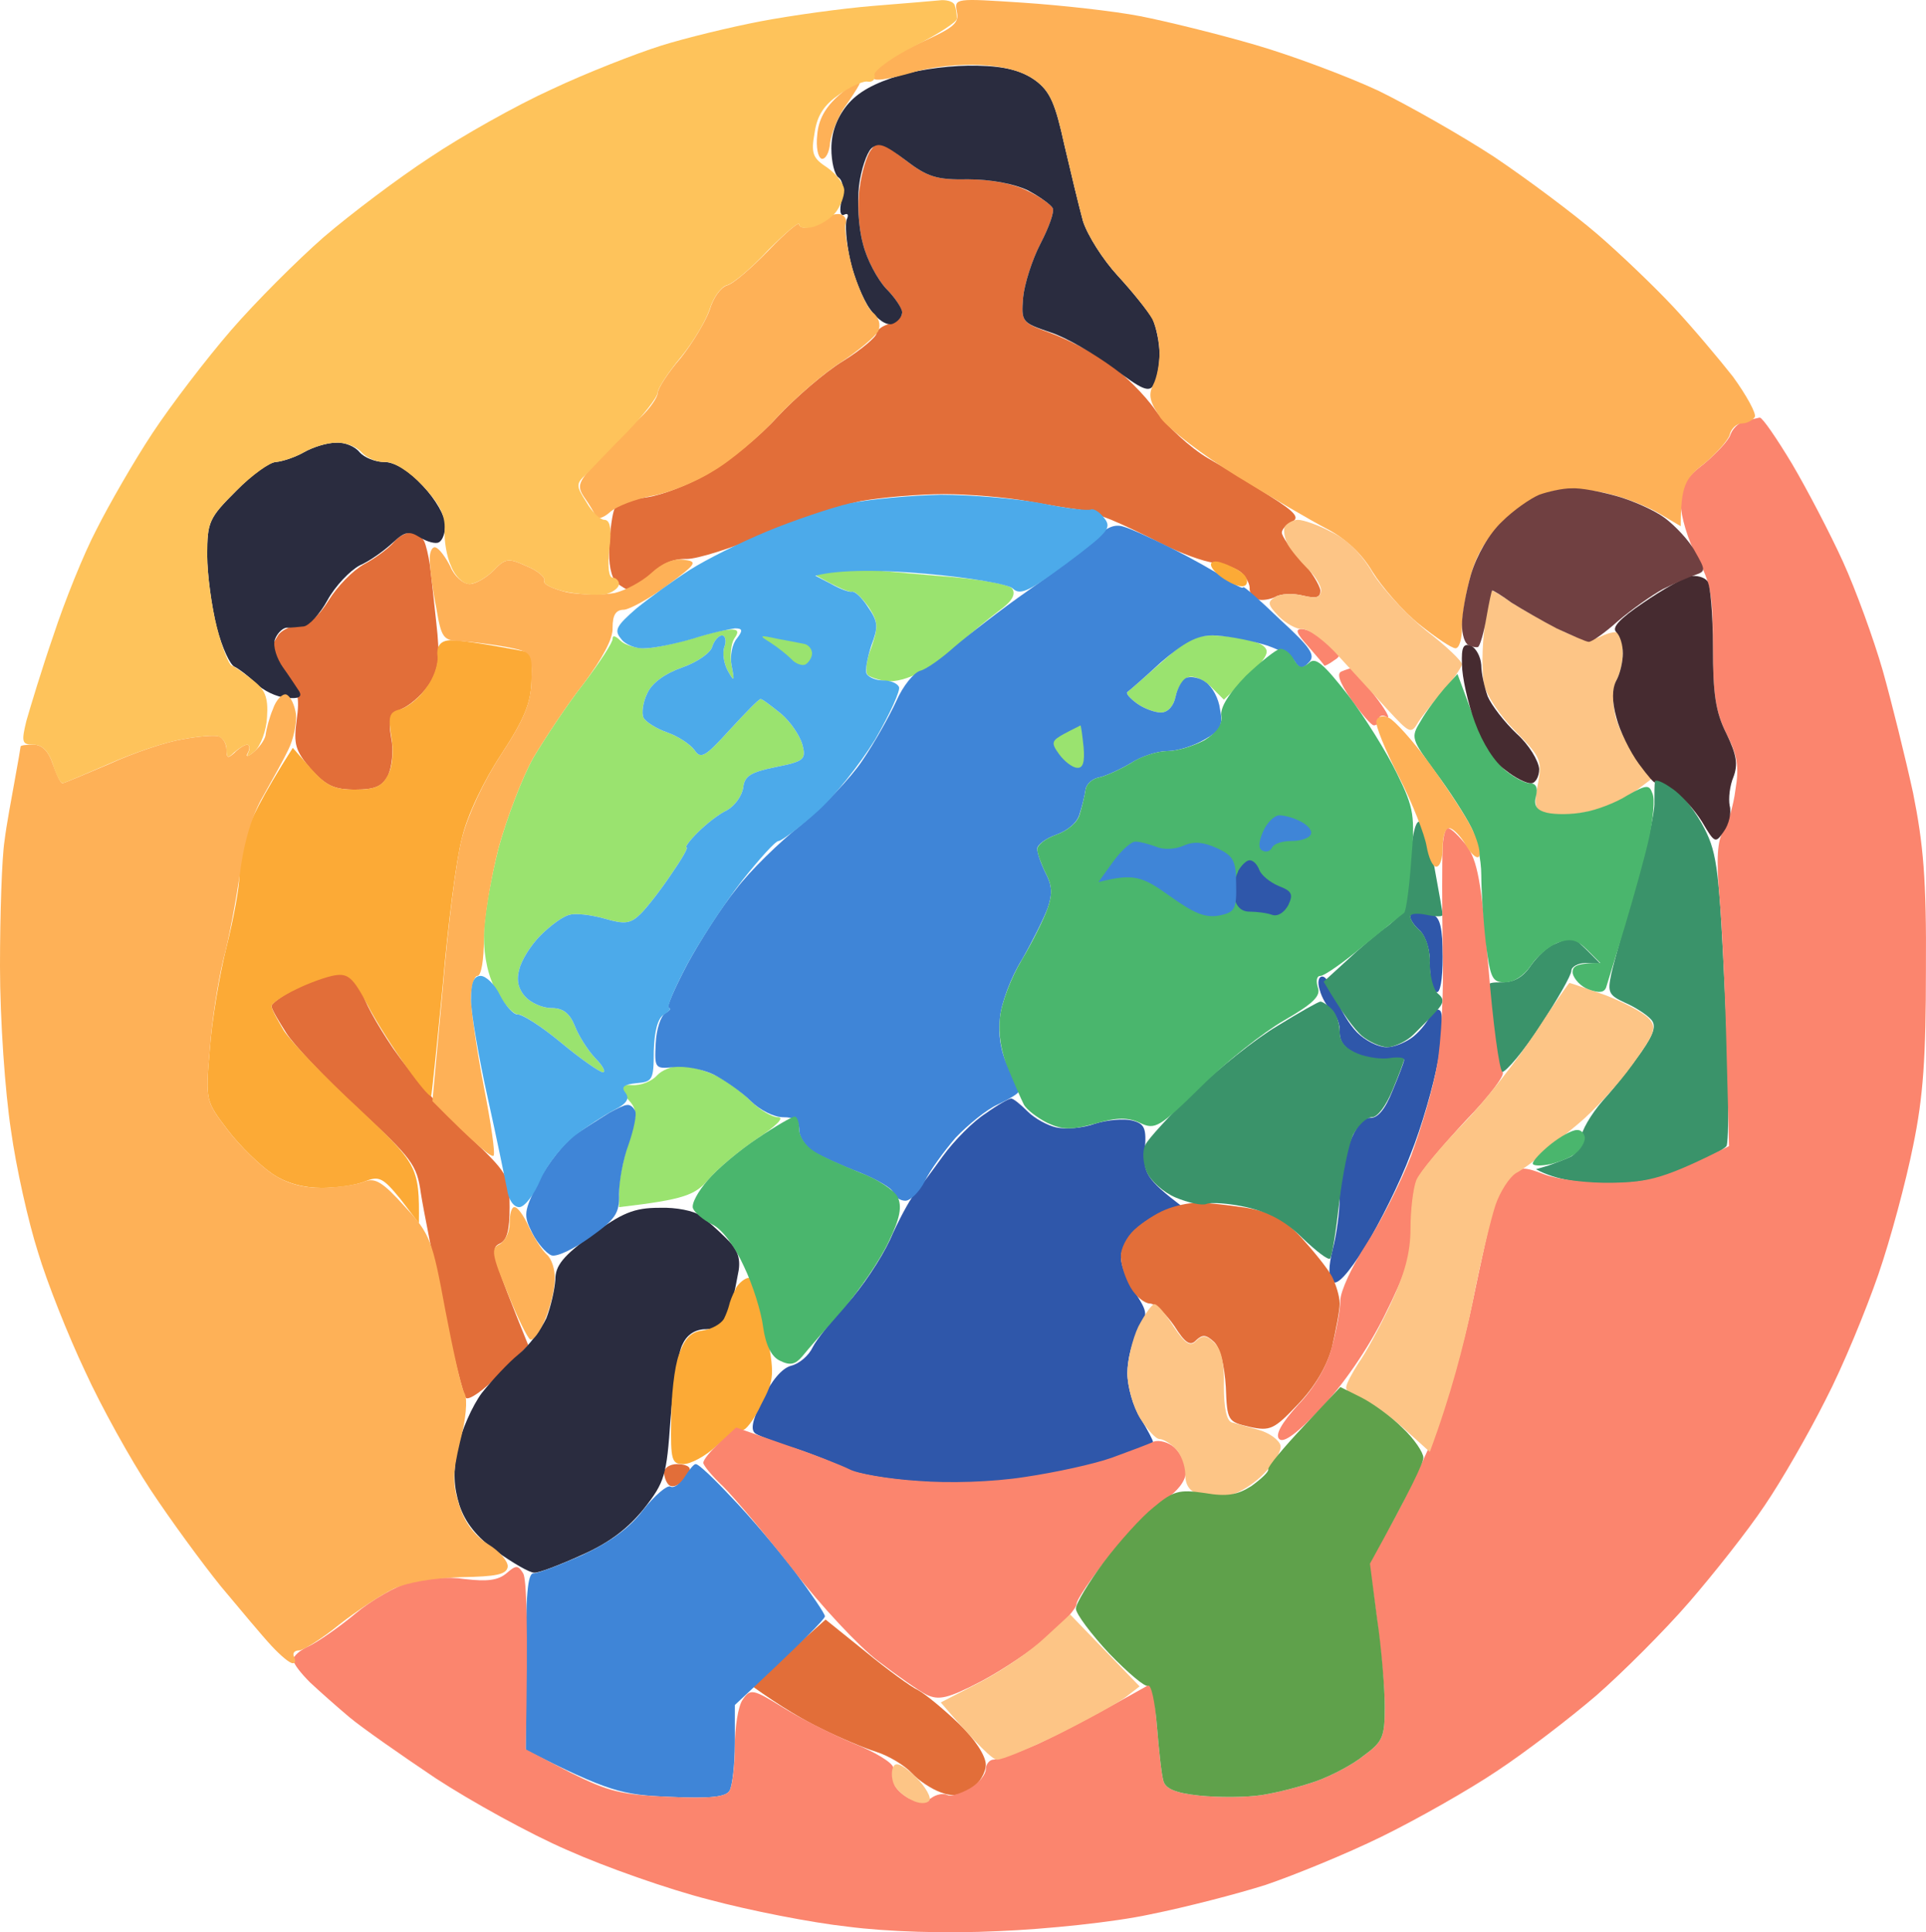 <?xml version="1.0" encoding="UTF-8"?> <svg xmlns="http://www.w3.org/2000/svg" width="300" height="301" viewBox="0 0 300 301" fill="none"><path d="M221.207 145.017C220.305 144.217 219.603 143.216 219.704 142.816V142.716C219.704 142.316 220.105 142.015 220.706 142.015C221.307 142.015 222.41 142.215 223.212 142.516C224.314 142.916 224.715 144.617 224.715 149.02C224.715 152.723 224.314 154.824 223.713 154.524C223.111 154.224 222.711 152.322 222.711 150.221C222.811 148.12 222.109 145.918 221.207 145.017Z" fill="#2F57AA"></path><path d="M207.476 157.526C206.774 156.926 205.872 155.424 205.571 154.224C205.17 153.023 205.371 152.122 205.972 152.122C206.574 152.122 207.476 153.623 208.077 155.324C208.678 157.126 210.182 159.627 211.385 160.828C212.688 162.129 214.692 163.13 215.995 163.13C217.198 163.13 219.102 162.329 220.205 161.429C221.408 160.428 222.51 158.927 222.811 158.126C223.212 157.326 223.813 157.026 224.314 157.426C224.815 157.926 224.715 161.128 224.014 165.131C223.312 169.034 221.408 175.638 219.704 179.841C218.1 184.144 214.893 190.548 212.688 194.151C209.948 198.487 208.244 200.322 207.576 199.655C206.908 198.987 206.908 197.32 207.576 194.651C208.177 192.45 208.678 188.747 208.678 186.346C208.678 184.044 209.38 180.341 210.182 178.14C211.184 175.538 212.287 174.137 213.389 174.137C214.592 174.237 215.795 172.736 216.897 169.934C217.9 167.533 218.701 165.431 218.701 165.131C218.701 164.831 217.699 164.731 216.396 164.931C215.193 165.131 212.988 164.831 211.485 164.23C209.58 163.43 208.678 162.429 208.678 160.828C208.779 159.627 208.177 158.126 207.476 157.526Z" fill="#2F57AA"></path><path d="M146.837 180.141C148.641 177.64 151.648 174.638 153.552 173.437C155.356 172.136 157.16 171.135 157.461 171.135C157.762 171.035 158.964 172.036 160.067 173.137C161.169 174.237 163.174 175.338 164.577 175.638C165.981 175.938 168.687 175.738 170.591 175.038C172.495 174.437 175.101 174.237 176.304 174.537C178.309 175.038 178.609 175.738 178.309 179.241C178.108 182.743 178.509 183.644 184.122 187.947L181.616 188.647C180.213 189.047 178.108 190.348 176.805 191.549C175.603 192.65 174.6 194.651 174.6 195.852C174.6 197.153 175.603 199.655 176.805 201.356C178.81 204.458 178.81 204.758 177.306 207.36C176.304 208.961 175.603 211.863 175.603 213.864C175.603 215.966 176.505 219.168 177.607 220.869C178.71 222.67 179.612 224.371 179.612 224.672C179.612 224.972 176.805 226.073 173.297 227.173C169.889 228.274 163.675 229.675 159.566 230.275C155.256 230.976 148.34 231.176 143.228 230.776C138.417 230.476 133.306 229.575 131.702 228.774C130.198 227.974 126.69 226.573 123.984 225.672C121.178 224.872 118.472 223.771 117.77 223.371C116.868 222.87 117.068 221.469 118.772 217.967C120.175 215.065 121.779 213.164 123.182 212.764C124.485 212.463 125.989 211.162 126.59 209.862C127.192 208.661 129.597 205.659 131.902 203.157C134.208 200.655 137.215 196.152 138.618 193.15C139.921 190.148 141.625 187.046 142.326 186.145C143.028 185.345 145.032 182.643 146.837 180.141Z" fill="#2F57AA"></path><path d="M133.907 29.239C134.208 26.837 135.01 24.235 135.611 23.435C136.212 22.634 136.814 21.934 136.914 21.934C136.914 21.834 138.818 23.235 141.023 24.936C144.431 27.537 145.834 28.038 150.846 27.938C154.354 27.938 157.962 28.638 160.067 29.739C161.971 30.64 163.776 31.94 163.976 32.441C164.277 32.941 163.375 35.443 162.072 37.944C160.769 40.446 159.566 44.249 159.365 46.35C159.065 50.153 159.165 50.253 163.575 51.854C166.081 52.755 170.09 54.856 172.495 56.457C174.901 58.158 178.309 61.461 180.013 63.962C181.817 66.464 185.425 69.766 188.131 71.367C190.938 72.968 195.348 75.67 197.954 77.371C201.763 79.773 202.464 80.674 201.261 81.274C200.359 81.674 199.658 82.475 199.658 82.975C199.658 83.475 200.961 85.477 202.665 87.278C204.268 88.979 205.571 91.181 205.672 91.981C205.672 93.082 205.07 93.282 202.965 92.782C201.362 92.382 199.457 92.482 198.655 92.982C197.854 93.382 196.551 93.582 195.949 93.382C195.248 93.182 194.646 92.382 194.646 91.781C194.747 91.081 194.145 89.98 193.444 89.279C192.742 88.579 190.838 87.879 189.134 87.678C187.43 87.478 183.922 86.177 181.115 84.776C178.409 83.375 174.801 81.674 173.097 80.974C171.393 80.273 169.188 79.573 168.085 79.373C166.983 79.273 163.375 78.672 160.067 78.072C156.759 77.471 150.846 76.971 147.037 76.971C143.228 76.971 137.315 77.471 134.007 78.072C130.7 78.772 123.984 81.074 118.973 83.275C114.062 85.377 108.649 87.078 106.945 87.078C104.941 86.978 103.136 87.778 101.433 89.48C100.029 90.88 98.626 91.981 98.225 91.981C97.724 91.981 96.822 91.381 96.02 90.781C95.218 89.98 94.717 87.778 94.918 84.977C95.018 82.475 95.419 79.873 95.719 79.273C96.12 78.572 98.325 77.772 100.731 77.471C103.036 77.171 107.446 75.47 110.453 73.669C113.56 71.868 118.371 67.965 121.078 64.963C123.884 61.961 128.495 57.958 131.301 56.257C134.208 54.456 136.513 52.454 136.513 51.954C136.513 51.454 137.415 50.753 138.518 50.453C139.62 50.153 140.522 49.352 140.522 48.752C140.522 48.051 139.42 46.35 138.016 44.949C136.713 43.548 135.01 40.446 134.408 37.944C133.707 35.443 133.506 31.54 133.907 29.239Z" fill="#E26E39"></path><path d="M56.73 87.879C58.434 86.978 60.439 85.477 61.24 84.576C61.942 83.676 63.145 82.975 63.947 82.975C64.749 82.975 65.65 83.576 66.052 84.276C66.352 84.876 66.753 86.578 66.954 87.979C67.154 89.379 67.555 93.382 67.956 96.985C68.557 102.288 68.357 103.989 67.054 106.291C66.152 107.792 64.247 109.593 62.844 110.294C60.639 111.294 60.439 111.995 60.94 114.997C61.341 116.898 61.04 119.5 60.439 120.801C59.536 122.502 58.434 123.002 55.327 123.002C52.019 123.002 50.816 122.402 48.411 119.8C46.005 116.898 45.705 115.998 46.206 112.195C46.707 108.693 46.406 107.192 44.502 104.69C43.299 102.889 42.297 101.288 42.297 100.987C42.297 100.687 42.798 99.787 43.299 98.986C43.8 98.186 45.304 97.485 46.507 97.385C48.044 97.385 49.614 96.084 51.217 93.482C52.52 91.381 54.926 88.879 56.73 87.879Z" fill="#E26E39"></path><path d="M45.404 154.324C47.008 153.423 49.614 152.422 51.017 152.022C52.52 151.622 54.325 151.722 55.227 152.322C56.129 152.823 56.73 153.923 56.53 154.624C56.429 155.424 58.534 159.327 61.24 163.33C63.947 167.233 69.159 173.337 72.767 176.739C79.182 182.843 79.382 183.143 79.382 188.047C79.382 191.649 78.981 193.25 77.778 193.751C76.375 194.451 76.576 195.452 82.289 209.561L77.778 214.064C75.373 216.566 73.067 218.167 72.566 217.767C72.165 217.267 70.562 210.962 69.058 203.757C67.555 196.452 65.951 188.447 65.55 185.845C64.949 181.442 64.147 180.442 55.828 172.736C50.816 168.133 45.805 162.83 44.602 160.928C43.4 159.027 42.297 157.226 42.297 156.725C42.297 156.325 43.7 155.324 45.404 154.324Z" fill="#E26E39"></path><path d="M176.705 191.549C177.908 190.448 180.013 189.047 181.516 188.447C182.919 187.847 185.225 187.346 186.628 187.346C188.031 187.346 191.439 187.746 194.145 188.147C198.054 188.847 199.958 189.848 202.665 192.75C204.569 194.851 206.774 197.553 207.476 198.854C208.077 200.055 208.678 201.956 208.678 203.057C208.678 204.158 208.077 207.16 207.476 209.862C206.674 212.864 204.769 216.066 202.164 218.768C198.455 222.67 197.854 222.97 194.646 222.27C191.238 221.469 191.138 221.369 190.938 216.066C190.737 212.663 190.036 209.962 189.134 209.061C187.831 207.86 187.329 207.86 186.327 208.761C185.425 209.761 184.623 209.261 182.919 206.559C181.616 204.658 179.912 203.057 179.111 203.057C178.309 203.057 176.906 201.956 176.104 200.555C175.302 199.154 174.6 197.053 174.6 195.852C174.5 194.551 175.502 192.65 176.705 191.549Z" fill="#E26E39"></path><path d="M104.139 231.276C103.738 230.876 103.437 229.975 103.437 229.375C103.437 228.674 104.339 228.074 105.442 228.074C106.544 228.074 107.446 228.374 107.446 228.874C107.547 229.275 106.945 230.175 106.244 230.776C105.542 231.476 104.64 231.776 104.139 231.276Z" fill="#E26E39"></path><path d="M117.068 262.597L122.882 257.394L128.595 252.29L134.809 257.294C138.217 260.096 141.925 262.798 143.028 263.298C144.13 263.898 146.937 266.2 149.342 268.501C151.848 270.903 153.552 273.505 153.552 274.906C153.552 276.107 152.55 277.808 151.347 278.608C149.643 279.709 148.34 279.909 146.536 279.209C145.133 278.708 143.128 277.408 142.026 276.207C140.923 275.006 138.417 273.505 136.513 272.904C134.609 272.304 130.8 270.703 127.993 269.302C125.287 268.001 121.679 265.9 117.068 262.597Z" fill="#E26E39"></path><path d="M257.691 125.004C257.691 123.603 257.691 122.102 257.791 121.702C257.891 121.201 259.194 121.702 260.698 122.802C262.101 123.803 264.306 126.705 265.509 129.107C267.513 133.009 267.814 136.011 268.716 155.525C269.317 167.633 269.317 177.94 268.917 178.54C268.415 179.141 265.609 180.642 262.702 181.943C258.693 183.644 255.486 184.344 250.274 184.344C246.465 184.344 242.356 183.844 239.248 182.143L241.253 181.542C242.356 181.142 243.959 180.542 244.761 180.141C245.563 179.641 246.265 178.44 246.265 177.339C246.265 176.239 247.768 173.637 249.672 171.435C251.577 169.334 254.283 165.832 255.686 163.83C257.691 160.928 257.991 159.727 257.19 158.827C256.588 158.126 254.784 156.926 253.18 156.225C250.574 155.024 250.374 154.624 250.975 151.722C251.376 149.921 253.08 143.817 254.784 138.013C256.488 132.209 257.791 126.405 257.691 125.004Z" fill="#3A936A"></path><path d="M216.196 144.217C218.902 142.015 219.203 141.215 219.603 134.911C219.804 130.908 220.405 128.006 221.007 128.006C221.608 128.006 222.61 131.208 223.412 135.011C224.114 138.813 224.715 142.215 224.715 142.516C224.715 142.816 223.613 142.816 222.209 142.516C220.806 142.215 219.704 142.316 219.704 142.716C219.603 143.216 220.305 144.217 221.207 145.017C222.109 145.818 222.811 148.019 222.711 150.021C222.711 151.922 223.212 154.024 223.913 154.724C225.016 155.625 224.916 156.225 223.713 157.526C222.911 158.427 221.307 160.028 220.205 161.128C219.102 162.229 217.298 163.03 216.196 163.13C215.093 163.13 213.289 162.329 212.086 161.329C210.984 160.328 209.18 158.026 206.173 152.923L209.681 149.721C211.585 147.919 214.492 145.418 216.196 144.217Z" fill="#3A936A"></path><path d="M238.447 150.421C239.449 149.02 241.053 147.419 242.255 147.019C243.358 146.518 244.46 146.118 244.761 146.018C245.062 146.018 246.164 146.919 249.271 150.121L246.966 150.021C245.763 150.021 244.761 150.621 244.761 151.222C244.761 151.922 242.556 155.725 239.95 159.727C237.344 163.73 234.638 166.932 233.936 167.032C233.235 167.032 232.734 165.631 232.734 163.23C232.734 161.228 232.433 158.026 232.032 156.225C231.23 153.123 231.431 153.023 233.936 153.023C235.841 153.023 237.244 152.222 238.447 150.421Z" fill="#3A936A"></path><path d="M185.926 170.135C189.735 166.532 195.548 161.829 198.956 159.827C202.364 157.726 205.371 156.025 205.672 156.025C205.972 156.025 206.774 156.525 207.476 157.226C208.177 157.926 208.678 159.527 208.678 160.728C208.678 162.329 209.58 163.33 211.485 164.13C212.988 164.731 215.193 165.031 216.396 164.831C217.699 164.631 218.701 164.731 218.701 165.031C218.701 165.331 217.9 167.433 216.897 169.834C215.895 172.236 214.592 174.037 213.69 174.037C212.888 174.037 211.585 175.238 210.783 176.739C210.082 178.24 209.079 183.143 208.578 187.546C208.077 191.949 207.476 195.752 207.175 196.052C206.874 196.352 204.97 194.851 202.865 192.85C200.259 190.248 197.653 188.847 194.145 188.047C191.439 187.446 188.532 187.246 187.931 187.546C187.229 187.847 185.024 187.346 183.12 186.546C181.215 185.745 179.211 183.944 178.609 182.543C178.008 181.142 177.908 179.241 178.409 178.34C178.81 177.439 182.218 173.737 185.926 170.135Z" fill="#3A936A"></path><path d="M131.902 16.43C133.606 14.328 136.212 12.928 140.221 11.727C143.529 10.726 148.641 10.126 152.249 10.226C156.659 10.326 159.165 11.026 161.27 12.527C163.575 14.228 164.377 16.13 165.78 22.534C166.782 26.837 168.085 32.241 168.687 34.442C169.388 36.644 171.794 40.446 174.099 42.948C176.404 45.45 178.81 48.452 179.512 49.653C180.113 50.953 180.614 53.455 180.614 55.156C180.614 56.957 180.213 59.159 179.712 59.959C179.01 61.16 177.908 60.76 173.498 57.358C170.491 55.156 166.081 52.554 163.575 51.754C159.165 50.253 159.065 50.153 159.365 46.35C159.566 44.249 160.769 40.446 162.072 37.944C163.375 35.443 164.277 32.941 163.976 32.441C163.775 31.94 161.971 30.64 160.067 29.639C157.962 28.638 154.354 27.938 150.846 27.938C145.834 28.038 144.431 27.537 141.023 24.936C137.716 22.434 136.814 22.134 135.711 23.134C135.01 23.835 134.107 26.437 133.807 28.938C133.506 31.44 133.707 35.443 134.408 37.944C135.01 40.446 136.713 43.548 138.016 44.949C139.42 46.35 140.522 48.051 140.522 48.652C140.522 49.352 139.821 50.153 139.019 50.453C138.117 50.753 136.713 49.853 135.511 48.151C134.408 46.65 133.005 43.148 132.404 40.446C131.802 37.644 131.602 34.842 131.902 34.142C132.203 33.541 132.103 33.141 131.501 33.441C130.9 33.742 130.7 32.841 131.101 31.14C131.501 29.539 131.301 28.138 130.599 27.637C129.998 27.237 129.497 25.236 129.497 23.134C129.497 20.733 130.299 18.431 131.902 16.43Z" fill="#2A2C3F"></path><path d="M42.999 71.968C44.001 71.868 45.905 71.267 47.309 70.467C48.712 69.666 50.917 68.966 52.32 68.966C53.723 68.865 55.327 69.566 56.028 70.467C56.73 71.267 58.434 71.968 59.837 71.968C61.441 71.968 63.646 73.269 65.851 75.67C67.856 77.772 69.359 80.473 69.359 81.674C69.359 82.975 68.958 84.176 68.357 84.476C67.856 84.776 66.452 84.376 65.35 83.676C63.746 82.675 63.044 82.775 61.14 84.576C59.837 85.777 57.632 87.378 56.028 88.079C54.525 88.879 52.22 91.281 51.017 93.482C49.814 95.684 48.11 97.485 47.309 97.585C46.507 97.685 45.204 97.785 44.602 97.785C43.901 97.885 43.099 98.786 42.798 99.686C42.497 100.687 43.099 102.589 44.101 103.989C45.103 105.39 46.206 107.092 46.607 107.692C47.108 108.593 46.507 108.893 44.602 108.693C43.099 108.593 40.994 107.592 39.791 106.391C38.689 105.29 37.185 104.19 36.584 103.889C35.882 103.689 34.579 100.887 33.777 97.785C32.976 94.583 32.274 89.48 32.274 86.478C32.274 81.274 32.575 80.674 36.784 76.471C39.19 73.969 41.996 71.968 42.999 71.968Z" fill="#2A2C3F"></path><path d="M86.498 199.354C86.498 197.153 87.701 195.652 92.211 192.35C96.922 188.947 98.726 188.147 102.736 188.147C105.342 188.047 108.148 188.647 109.05 189.348C109.952 189.948 111.756 191.549 113.059 192.85C114.763 194.451 115.364 195.852 115.064 197.853C114.763 199.354 114.462 201.256 114.162 202.056C113.961 202.857 113.46 204.358 113.159 205.358C112.759 206.359 111.456 207.06 109.952 207.06C108.348 207.06 107.045 207.86 106.344 209.361C105.642 210.562 104.84 215.866 104.439 221.069C103.838 229.875 103.537 230.876 100.33 234.979C97.924 237.981 95.018 240.282 90.708 242.184C87.2 243.785 83.792 245.086 83.191 244.985C82.489 244.985 79.883 243.484 77.377 241.683C74.27 239.482 72.466 237.18 71.564 234.478C70.662 231.576 70.562 229.275 71.263 225.572C71.865 222.87 73.569 218.968 75.072 216.966C76.676 214.965 79.181 212.263 80.785 210.962C82.389 209.661 84.293 207.06 85.095 205.358C85.797 203.557 86.398 200.855 86.498 199.354Z" fill="#2A2C3F"></path><path d="M126.991 89.58L129.497 88.879C130.9 88.479 132.704 88.379 133.506 88.479C134.308 88.679 139.921 89.179 145.834 89.68C152.55 90.18 157.06 90.981 157.661 91.681C158.263 92.582 157.661 93.682 155.557 95.183C153.853 96.484 151.147 98.686 149.543 100.187C147.839 101.788 145.133 103.789 143.329 104.69C141.625 105.691 139.319 106.291 138.117 106.091C136.914 105.991 135.611 105.49 135.21 105.19C134.709 104.79 134.909 102.889 135.711 100.887C136.814 97.685 136.814 96.885 135.31 94.583C134.308 93.182 133.205 92.081 132.804 92.181C132.303 92.281 130.9 91.781 126.991 89.58Z" fill="#9AE36F"></path><path d="M100.43 100.987C101.833 100.987 104.941 100.287 107.446 99.587C109.952 98.786 112.759 98.085 113.661 98.085C114.964 97.985 115.164 98.386 114.362 99.486C113.861 100.287 113.661 102.188 113.961 103.689C114.462 106.191 114.362 106.291 113.36 104.49C112.759 103.389 112.458 101.688 112.859 100.687C113.159 99.787 112.959 98.986 112.458 98.986C111.957 98.986 111.255 99.787 110.954 100.687C110.754 101.688 108.549 103.189 106.244 103.989C103.638 104.89 101.533 106.391 100.831 107.992C100.13 109.393 99.929 111.094 100.23 111.795C100.631 112.495 102.234 113.496 103.938 114.096C105.642 114.697 107.446 115.898 108.148 116.798C109.15 118.299 109.752 117.999 113.661 113.696C116.066 111.094 118.171 108.893 118.472 108.893C118.772 108.893 120.176 109.994 121.679 111.194C123.182 112.495 124.586 114.597 124.987 115.998C125.588 118.299 125.287 118.599 120.777 119.5C116.868 120.301 115.966 120.901 115.765 122.702C115.565 124.003 114.462 125.504 113.26 126.205C111.957 126.805 109.952 128.406 108.649 129.707C107.346 131.008 106.644 132.009 106.945 132.009C107.246 132.009 106.143 133.91 104.54 136.211C102.936 138.613 100.831 141.315 99.829 142.316C98.225 143.917 97.323 144.017 94.216 143.116C92.111 142.516 89.605 142.215 88.703 142.516C87.701 142.716 85.697 144.217 84.193 145.718C82.69 147.219 81.186 149.621 80.885 151.021C80.384 152.723 80.785 154.124 81.787 155.224C82.69 156.225 84.494 157.026 85.897 157.026C87.701 157.026 88.703 157.826 89.505 159.727C90.107 161.328 91.51 163.53 92.713 164.831C93.915 166.032 94.416 167.032 93.915 167.032C93.414 167.032 90.407 164.931 87.4 162.429C84.394 159.928 81.286 157.926 80.685 158.026C79.983 158.026 78.48 156.425 77.377 154.524C76.074 152.222 75.373 149.22 75.373 145.718C75.373 142.916 76.475 136.712 77.678 132.009C78.981 127.305 81.387 121.001 83.091 117.999C84.895 114.997 88.302 109.793 90.908 106.491C93.414 103.189 95.519 99.987 95.419 99.486C95.419 98.886 95.92 99.086 96.621 99.787C97.323 100.487 99.027 100.987 100.43 100.987Z" fill="#9AE36F"></path><path d="M175.603 107.792C175.903 107.592 178.309 105.49 181.015 103.089C185.525 99.086 186.227 98.786 190.737 99.086C193.343 99.286 196.15 99.987 196.851 100.687C197.954 101.688 197.453 102.589 190.637 108.993L188.632 106.992C187.53 105.891 185.926 105.19 185.124 105.49C184.323 105.791 183.421 107.092 183.12 108.493C182.819 109.994 181.917 110.994 180.815 110.994C179.912 110.994 178.209 110.394 177.106 109.593C176.004 108.793 175.302 107.992 175.603 107.792Z" fill="#9AE36F"></path><path d="M98.426 169.034C99.829 169.134 101.533 168.433 102.335 167.533C103.036 166.732 104.74 166.032 106.043 166.032C107.346 166.032 109.752 166.732 111.456 167.533C113.159 168.333 115.565 170.134 116.968 171.535C118.371 172.936 120.276 174.037 121.178 174.037C122.28 174.037 120.877 175.438 117.97 177.339C115.164 179.241 111.756 182.043 110.353 183.744C108.248 186.145 106.745 186.846 96.421 188.047V185.245C96.421 183.744 97.123 180.442 97.924 177.74C99.328 173.437 99.328 172.836 97.624 171.035C96.02 169.034 96.02 168.934 98.426 169.034Z" fill="#9AE36F"></path><path d="M160.167 91.981C164.477 88.979 169.188 85.277 170.591 83.876C172.395 82.075 173.698 81.574 175.101 82.075C176.204 82.375 179.612 83.976 182.619 85.477C185.626 86.978 189.334 89.079 190.838 90.08C192.441 91.181 193.644 91.781 193.644 91.481C193.644 91.181 196.25 93.482 199.357 96.484C204.168 100.887 204.97 102.088 203.867 103.189C202.865 104.29 202.364 104.19 201.662 102.989C201.161 102.188 198.756 100.887 196.45 100.287C194.045 99.587 190.637 98.986 188.833 98.986C186.427 98.986 184.423 100.087 180.815 103.189C178.209 105.591 175.903 107.592 175.603 107.792C175.302 107.992 176.004 108.793 177.106 109.593C178.209 110.394 179.912 110.994 180.815 110.994C181.917 110.994 182.819 109.994 183.12 108.493C183.421 107.092 184.222 105.791 184.824 105.591C185.525 105.29 186.929 105.591 187.831 106.291C188.833 106.992 189.835 108.793 190.036 110.494C190.537 112.996 190.136 113.796 187.63 115.197C185.926 116.198 183.421 116.998 181.817 116.998C180.313 116.998 177.808 117.799 176.104 118.9C174.4 119.9 172.195 120.901 171.192 121.101C170.09 121.301 169.188 122.202 169.088 123.002C168.987 123.803 168.587 125.504 168.186 126.705C167.885 128.106 166.281 129.407 164.577 130.007C162.873 130.608 161.57 131.608 161.57 132.209C161.57 132.909 162.172 134.61 162.873 136.011C163.876 137.913 163.976 139.213 163.174 141.515C162.573 143.116 160.769 146.719 159.165 149.52C157.461 152.222 155.958 156.325 155.757 158.527C155.456 161.028 155.857 163.83 156.96 166.032C157.862 167.933 158.664 169.734 158.664 170.034C158.664 170.335 157.16 171.235 155.456 172.036C153.652 172.836 150.746 175.238 148.841 177.239C147.037 179.341 144.832 182.343 144.03 184.044C143.228 185.645 141.825 187.046 141.023 187.046C140.221 187.046 139.319 186.446 139.119 185.745C139.019 185.145 136.613 183.744 133.907 182.643C131.201 181.642 127.993 180.141 126.69 179.441C125.488 178.64 124.485 177.139 124.485 176.039C124.485 174.537 123.784 174.037 121.98 174.037C120.576 174.037 118.371 172.936 116.968 171.535C115.565 170.134 112.959 168.333 111.255 167.433C109.451 166.532 106.645 166.032 104.941 166.232C102.034 166.532 101.934 166.432 102.134 162.529C102.234 160.328 102.936 158.226 103.638 157.826C104.339 157.426 104.64 157.026 104.139 157.026C103.738 157.026 105.041 154.024 107.045 150.221C109.05 146.518 112.458 141.215 114.663 138.513C116.768 135.711 121.378 131.208 124.786 128.506C128.194 125.704 132.504 121.201 134.308 118.499C136.212 115.697 138.518 111.595 139.62 109.193C140.622 106.891 142.326 104.79 143.329 104.49C144.231 104.29 146.636 102.589 148.641 100.787C150.746 98.986 155.857 94.983 160.167 91.981Z" fill="#3F85D7"></path><path d="M89.605 176.739C91.41 175.538 93.815 174.037 94.918 173.337C96.02 172.736 97.223 172.136 97.624 172.136C98.125 172.036 98.626 172.436 98.927 173.036C99.228 173.537 98.726 175.938 97.924 178.24C97.022 180.642 96.421 184.144 96.421 186.045C96.521 189.047 95.82 189.948 91.911 192.75C89.405 194.551 86.699 195.852 85.897 195.552C85.095 195.252 83.692 193.651 82.89 192.049C81.487 189.248 81.587 188.747 83.892 184.044C85.296 181.242 87.901 178.04 89.605 176.739Z" fill="#3F85D7"></path><path d="M104.439 231.576C104.941 231.877 105.943 231.176 106.645 230.075C107.346 228.975 108.048 228.074 108.348 228.074C108.749 227.974 111.255 230.376 113.961 233.277C116.768 236.179 121.178 241.383 123.784 244.785C126.39 248.288 128.495 251.39 128.495 251.79C128.394 252.29 125.287 255.493 114.462 265.599V271.604C114.462 274.906 114.062 278.208 113.661 278.909C113.159 279.909 110.754 280.209 104.339 279.909C96.822 279.609 94.817 279.109 81.888 272.604V258.795C81.888 248.488 82.188 245.086 83.091 245.086C83.792 245.086 87.2 243.785 90.608 242.284C94.918 240.282 98.025 238.081 100.13 235.279C101.934 232.977 103.938 231.276 104.439 231.576Z" fill="#3F85D7"></path><path d="M191.138 90.48C189.735 89.68 188.632 88.579 188.632 87.979C188.532 87.478 189.334 87.278 190.336 87.678C191.339 87.979 192.742 88.679 193.343 89.179C194.045 89.58 194.446 90.48 194.145 90.981C193.844 91.581 192.642 91.381 191.138 90.48Z" fill="#FCAA36"></path><path d="M68.156 102.288C67.956 100.887 68.457 99.987 69.66 99.787C70.562 99.587 73.97 99.987 82.89 101.688L82.79 106.091C82.689 109.493 81.687 111.995 78.079 117.499C75.373 121.601 72.767 127.005 71.965 130.508C71.063 133.81 69.76 144.217 68.958 153.523C68.056 162.83 67.254 170.635 67.154 170.735C66.954 170.935 65.25 168.934 63.345 166.232C61.441 163.63 58.634 159.227 57.231 156.525C55.026 152.322 54.224 151.622 52.22 151.922C50.917 152.122 48.11 153.123 46.106 154.124C44.001 155.124 42.297 156.325 42.297 156.725C42.297 157.226 43.199 158.827 44.201 160.528C45.304 162.229 50.416 167.633 55.728 172.536C65.049 181.342 65.35 181.642 65.25 190.548L62.343 186.746C59.637 183.444 59.035 183.143 56.83 184.044C55.427 184.644 52.42 185.045 50.115 185.045C47.308 185.045 44.602 184.344 42.397 182.843C40.493 181.542 37.386 178.54 35.481 176.039C32.074 171.535 31.973 171.535 32.675 163.53C32.976 159.127 34.178 151.922 35.281 147.519C36.383 143.116 37.285 138.213 37.285 136.512C37.285 134.81 37.787 131.908 38.288 130.007C38.889 128.106 40.693 124.203 45.605 116.498L48.411 119.7C50.816 122.402 52.019 123.002 55.327 123.002C58.434 123.002 59.536 122.502 60.438 120.701C61.14 119.5 61.341 116.898 60.94 114.697C60.438 111.595 60.639 110.894 62.343 110.494C63.445 110.194 65.25 108.793 66.352 107.192C67.555 105.691 68.257 103.489 68.156 102.288Z" fill="#FCAA36"></path><path d="M113.56 203.357C113.661 202.857 114.061 201.756 114.563 200.855V200.755C115.064 199.855 116.066 199.054 116.667 199.054C117.269 199.054 118.371 202.557 119.273 206.759C120.677 214.265 120.677 214.765 118.572 218.768C117.469 221.169 116.066 222.97 115.565 222.77C115.064 222.67 113.26 223.771 111.556 225.272C109.852 226.873 107.547 228.074 106.444 228.074C104.64 228.074 104.439 227.474 104.54 221.369C104.54 217.567 105.041 212.964 105.742 211.062C106.644 208.461 107.647 207.46 109.451 207.26C110.854 207.06 112.257 206.259 112.758 205.459C113.159 204.658 113.46 203.757 113.56 203.357Z" fill="#FCAA36"></path><path fill-rule="evenodd" clip-rule="evenodd" d="M274.128 65.063C274.529 65.063 276.734 68.265 279.14 72.268C281.445 76.171 285.053 83.075 287.058 87.478C289.063 91.881 291.869 99.587 293.272 104.49C294.676 109.493 296.78 117.999 297.983 123.503C299.587 131.508 300.088 137.012 299.988 151.021C299.988 164.631 299.587 170.835 297.983 178.54C296.881 184.044 294.475 193.05 292.571 198.554C290.666 204.058 287.058 212.864 284.352 218.067C281.746 223.271 277.436 230.776 274.83 234.578C272.224 238.481 266.912 245.186 263.103 249.589C259.294 253.992 252.779 260.496 248.67 264.098C244.46 267.701 237.545 273.005 233.134 275.907C228.825 278.809 220.706 283.412 215.193 286.113C209.681 288.815 201.562 292.118 197.152 293.619C192.742 295.02 184.623 297.121 179.111 298.222C173.598 299.423 162.974 300.523 155.557 300.824C147.238 301.224 138.117 300.924 132.003 300.123C126.49 299.523 116.768 297.621 110.453 295.92C104.139 294.319 94.216 290.817 88.403 288.215C82.589 285.713 73.368 280.61 67.856 277.007C62.343 273.305 56.329 269.102 54.425 267.501C52.52 265.9 49.814 263.498 48.311 262.097C46.907 260.696 45.705 259.195 45.705 258.595C45.605 257.994 46.807 256.994 48.211 256.393C49.614 255.693 52.821 253.491 55.327 251.39C57.833 249.288 61.641 247.087 63.846 246.486C66.152 245.786 69.86 245.586 72.466 245.986C75.874 246.386 77.578 246.186 78.881 245.086C80.384 243.785 80.685 243.785 81.487 245.086C81.988 245.886 82.289 252.391 81.888 272.504L88.804 276.107C94.817 279.109 96.822 279.609 104.339 279.909C110.754 280.209 113.159 279.909 113.661 278.909C114.061 278.208 114.462 275.106 114.462 272.104C114.462 269.102 114.964 265.8 115.665 264.799C116.868 262.998 117.269 263.098 121.98 266C124.686 267.701 129.697 270.203 133.005 271.604C136.312 272.904 139.019 274.606 139.119 275.306C139.219 276.007 139.319 277.207 139.319 277.908C139.42 278.508 140.422 279.509 141.524 280.109C142.861 280.777 144.03 280.777 145.032 280.109C145.834 279.509 146.937 279.309 147.538 279.609C148.039 279.909 149.643 279.409 151.046 278.608C152.449 277.808 153.552 276.407 153.552 275.606C153.552 274.806 154.153 274.105 154.755 274.105C155.456 274.105 158.564 273.005 161.57 271.704C164.577 270.303 169.889 267.601 179.612 262.097L180.213 268.902C180.514 272.604 180.915 276.407 181.215 277.408C181.516 278.608 183.02 279.309 186.828 279.709C189.735 280.009 194.145 280.009 196.651 279.609C199.157 279.209 202.965 278.208 205.17 277.408C207.375 276.607 210.683 274.906 212.387 273.505C215.394 271.303 215.694 270.603 215.694 265.9C215.694 262.998 215.193 256.794 213.289 243.585L216.897 237.08C218.902 233.478 222.009 226.973 223.813 222.57C225.517 218.167 228.023 209.361 229.326 203.057C230.629 196.753 232.132 189.948 232.633 188.047C233.134 186.145 234.337 183.844 235.239 183.043C236.743 181.742 237.444 181.742 240.551 182.943C242.656 183.744 247.367 184.344 251.276 184.244C256.889 184.144 259.395 183.544 269.317 178.54L268.916 163.03C268.716 154.524 268.215 143.917 267.814 139.514C267.313 133.81 267.513 130.908 268.415 129.507C269.117 128.406 270.019 125.504 270.32 123.002C270.921 119.5 270.62 117.599 268.916 114.296C267.213 110.794 266.812 108.192 266.812 100.787C266.812 92.782 266.511 90.88 264.306 86.778C262.903 84.076 261.8 80.373 261.8 78.472C261.8 75.67 262.502 74.469 265.408 72.268C267.313 70.667 269.217 68.665 269.518 67.765C269.819 66.864 270.721 65.864 271.723 65.663C272.625 65.363 273.627 65.163 274.028 65.063L274.128 65.063ZM202.765 97.985C203.567 97.985 205.371 98.886 206.774 99.987C208.879 101.688 209.079 102.088 207.776 102.889C206.974 103.489 206.273 103.789 206.273 103.689C206.273 103.589 205.17 102.288 203.767 100.687C201.963 98.686 201.662 97.985 202.765 97.985ZM210.483 104.09C210.683 103.989 212.287 105.891 213.991 108.192C215.795 110.494 216.697 112.095 215.995 111.695C215.394 111.294 214.792 111.495 214.792 111.995C214.792 112.595 214.492 112.996 213.991 112.996C213.59 112.996 212.086 111.194 210.483 108.993C208.578 106.191 208.177 104.89 208.979 104.59C209.681 104.29 210.382 104.09 210.483 104.09V104.09ZM225.517 129.007C226.018 129.007 227.221 130.207 228.424 131.708C230.128 134.11 230.729 137.112 231.831 150.521C232.533 159.327 233.535 166.732 234.037 167.032C234.538 167.333 232.032 170.735 228.323 174.538C224.715 178.44 221.207 182.543 220.706 183.844C220.205 185.045 219.804 188.447 219.804 191.349C219.904 195.552 219.002 198.254 215.594 205.058C212.988 210.262 209.18 215.766 205.772 219.368C202.163 223.171 199.958 224.872 199.257 224.171C198.589 223.504 199.591 221.703 202.264 218.768C204.769 216.166 206.774 212.663 207.476 209.761C208.177 207.16 208.779 203.958 208.779 202.557C208.779 201.156 210.583 197.253 212.788 193.851C215.093 190.348 218.2 184.144 219.804 180.041C221.307 175.938 223.212 169.634 223.813 166.032C224.515 162.429 224.916 154.124 224.715 147.519C224.615 140.915 224.615 134.01 224.715 132.309C224.715 130.508 225.116 129.007 225.517 129.007V129.007ZM114.663 222.37L122.381 225.072C126.59 226.473 131.101 228.274 132.303 228.874C133.606 229.575 138.317 230.376 142.827 230.676C147.839 231.076 154.554 230.876 159.666 230.075C164.377 229.375 170.391 228.074 173.197 227.073C175.903 226.073 178.91 224.972 179.712 224.572C180.514 224.271 182.017 224.672 182.919 225.472C183.922 226.373 184.723 228.074 184.723 229.375C184.623 230.776 183.42 232.277 181.516 233.578C179.712 234.678 175.903 238.481 172.997 242.083C170.09 245.686 167.684 249.188 167.684 249.889C167.684 250.489 165.68 252.791 163.375 254.892C160.969 256.894 156.258 260.096 152.85 261.897C147.638 264.599 146.235 264.899 144.331 263.998C143.128 263.398 139.72 260.996 136.713 258.695C133.807 256.493 127.793 250.089 123.583 244.585C119.273 239.081 114.362 233.277 112.658 231.576C110.954 229.975 109.551 228.274 109.551 227.874C109.551 227.373 110.654 226.073 112.057 224.772L114.663 222.37Z" fill="#FB856E"></path><path d="M200.56 84.776C200.059 83.776 199.858 82.475 200.159 81.975C200.56 81.474 201.462 80.974 202.163 80.974C202.965 80.974 205.371 81.774 207.375 82.875C209.781 83.976 212.186 86.377 213.89 89.379C215.494 91.881 219.203 95.884 222.209 98.286C225.216 100.587 227.722 102.989 227.722 103.489C227.622 103.989 226.419 105.791 224.916 107.492C223.412 109.193 221.608 111.395 220.906 112.495C219.804 114.397 219.603 114.296 216.095 110.494C214.091 108.292 210.683 104.59 208.578 102.288C206.473 99.887 203.867 97.985 202.865 97.985C201.963 98.085 200.259 97.085 199.157 95.984C197.453 94.183 197.352 93.782 198.655 92.982C199.457 92.482 201.362 92.382 202.965 92.782C205.07 93.282 205.671 93.082 205.772 91.981C205.772 91.181 204.769 89.58 203.567 88.479C202.464 87.378 201.061 85.677 200.56 84.776Z" fill="#FDC586"></path><path d="M231.13 106.491C230.829 104.79 230.829 100.887 231.23 97.785V97.685C231.631 94.583 232.132 91.981 232.333 91.981C232.533 91.981 233.936 92.782 235.44 93.883C237.043 94.883 240.251 96.684 242.757 97.985C246.365 99.787 247.668 99.987 249.472 99.086C250.775 98.486 251.978 98.286 252.278 98.686C252.579 99.186 252.779 100.487 252.779 101.688C252.779 102.989 252.379 104.89 251.777 105.991C251.176 107.292 251.076 109.293 251.677 111.795C252.278 113.796 253.682 116.798 257.29 121.301L254.784 123.203C253.381 124.303 250.675 125.504 248.77 126.105C246.866 126.605 244.46 127.005 243.558 127.005C242.556 127.005 241.053 126.805 240.251 126.505C239.048 126.105 238.948 125.104 239.549 122.102C240.251 118.399 239.95 117.899 235.941 113.796C233.636 111.495 231.431 108.192 231.13 106.491Z" fill="#FDC586"></path><path d="M227.923 175.038C231.431 171.435 236.442 164.931 239.248 160.728C241.955 156.525 244.36 153.123 244.46 153.123C244.661 153.123 247.167 154.024 250.073 155.024C252.88 156.125 255.987 157.726 256.789 158.627C258.092 160.028 257.891 160.828 254.283 165.832C252.078 168.934 248.269 173.036 245.864 175.038C243.458 177.039 240.652 179.341 239.75 180.141C238.848 180.942 237.244 182.143 236.141 182.743C235.139 183.343 233.636 185.645 232.934 187.746C232.232 189.848 230.528 196.853 229.326 203.157C228.023 209.461 226.018 217.267 222.711 226.173L218.501 222.37C216.095 220.269 213.189 218.167 211.986 217.867C210.683 217.467 209.681 216.766 209.681 216.166C209.681 215.565 210.583 213.964 211.585 212.363C212.688 210.862 214.893 206.759 216.597 203.157C218.802 198.454 219.704 195.152 219.704 191.349C219.704 188.547 220.105 185.145 220.606 183.844C221.107 182.643 224.414 178.64 227.923 175.038Z" fill="#FDC586"></path><path d="M175.603 213.964C175.603 211.863 176.404 208.561 177.306 206.659C178.309 204.758 179.411 203.157 179.812 203.157C180.313 203.157 181.616 204.758 182.819 206.659C184.623 209.361 185.425 209.862 186.327 208.861C187.329 207.96 187.931 207.96 189.134 209.161C190.236 210.162 190.737 212.363 190.637 215.966C190.637 219.268 191.038 221.269 191.84 221.57C192.541 221.77 194.446 222.27 196.15 222.77C197.854 223.271 199.257 224.371 199.457 225.172C199.658 225.973 198.455 227.974 196.951 229.475C195.448 231.076 193.043 232.577 191.639 232.877C190.236 233.177 188.131 233.077 186.828 232.777C185.325 232.377 184.623 231.376 184.623 229.675C184.623 228.274 183.922 226.473 183.12 225.672C182.318 224.872 181.215 224.171 180.614 224.171C180.013 224.171 178.71 222.67 177.607 220.969C176.505 219.168 175.603 215.966 175.603 213.964Z" fill="#FDC586"></path><path d="M152.75 261.997C156.158 260.196 160.668 257.094 162.773 255.092L166.682 251.49L177.507 262.698L175.302 264.399C174.099 265.299 169.388 267.901 164.778 270.203C160.267 272.404 155.958 274.205 155.256 274.105C154.655 274.105 152.349 272.004 146.536 265.199L152.75 261.997Z" fill="#FDC586"></path><path d="M139.219 277.908C138.818 276.907 138.818 275.706 139.219 275.106C139.62 274.406 140.923 275.106 142.727 276.907C144.231 278.408 145.133 280.109 144.732 280.51C144.331 281.01 143.128 281.01 142.026 280.41C140.923 279.909 139.62 278.809 139.219 277.908Z" fill="#FDC586"></path><path d="M190.236 111.495C190.036 110.194 191.439 107.992 194.045 105.29C196.35 103.089 198.756 101.188 199.357 101.087C200.059 100.987 201.061 101.788 201.562 102.789C202.364 104.09 202.765 104.19 203.867 103.289C204.87 102.288 206.072 103.289 209.981 108.292C212.587 111.695 215.995 117.198 217.599 120.501C220.305 126.004 220.405 127.105 219.804 134.21C219.503 138.413 219.002 142.015 218.701 142.215C218.401 142.416 215.594 144.717 212.387 147.319C209.28 149.921 206.273 152.022 205.672 152.022C205.07 152.022 204.97 152.823 205.271 153.823C205.772 155.124 204.569 156.325 200.059 158.927C196.751 160.828 190.938 165.431 187.129 169.234C180.614 175.638 179.912 176.039 177.607 174.938C175.703 174.037 173.999 174.037 170.591 175.038C166.883 176.039 165.58 176.039 163.174 174.938C161.57 174.137 159.866 172.836 159.466 172.036C159.065 171.235 157.962 168.734 157.06 166.532C155.958 164.03 155.456 161.028 155.757 158.527C155.958 156.325 157.461 152.322 159.165 149.52C160.769 146.819 162.573 143.216 163.174 141.515C163.976 139.213 163.876 137.913 162.873 136.011C162.172 134.61 161.57 132.909 161.57 132.309C161.57 131.608 162.873 130.608 164.577 130.007C166.281 129.407 167.885 128.106 168.186 126.805C168.586 125.504 168.987 123.803 169.088 123.002C169.188 122.202 170.09 121.301 171.192 121.101C172.195 120.901 174.4 119.9 176.104 118.9C177.707 117.799 180.313 116.998 181.817 116.998C183.42 116.998 185.926 116.198 187.63 115.297C189.568 114.096 190.437 112.829 190.236 111.495Z" fill="#4AB66D"></path><path d="M221.307 112.295C222.209 110.694 223.913 108.493 225.016 107.192L227.02 104.99L229.326 111.194C230.629 114.697 232.834 118.499 234.237 119.8C235.64 121.001 237.444 122.002 238.246 122.002C239.248 122.002 239.583 122.669 239.248 124.003C238.848 125.504 239.349 126.205 240.952 126.605C242.255 126.905 244.861 126.905 246.766 126.505C248.67 126.205 251.777 125.004 253.481 123.903C256.488 122.202 256.889 122.202 257.39 123.603C257.791 124.503 257.49 127.505 256.889 130.407C256.288 133.209 254.584 139.314 253.18 144.017C251.777 148.72 250.374 153.123 250.174 153.823C249.873 154.624 249.071 154.724 247.467 154.124C246.265 153.723 245.162 152.523 244.962 151.622C244.861 150.521 245.463 150.021 249.271 150.021L247.267 148.019C245.663 146.418 244.761 146.118 242.757 146.819C241.353 147.319 239.449 148.92 238.447 150.421C237.444 151.922 235.841 153.023 234.437 153.023C232.433 153.023 232.132 152.422 231.431 146.819C231.03 143.316 230.729 138.613 230.729 136.311C230.729 133.91 230.027 130.508 229.125 128.806C228.223 127.005 225.717 123.102 223.613 120.301C219.804 115.097 219.704 114.897 221.307 112.295Z" fill="#4AB66D"></path><path d="M110.253 183.844C111.756 182.043 115.264 179.141 117.97 177.339C120.777 175.438 123.383 173.937 123.784 173.937C124.185 173.937 124.485 174.838 124.485 175.938C124.485 177.039 125.488 178.54 126.791 179.341C127.993 180.141 131.201 181.542 133.907 182.643C136.613 183.644 139.219 185.345 139.821 186.446C140.522 187.947 140.221 189.748 138.417 193.45C137.114 196.252 133.907 200.955 131.301 203.958C128.595 207.06 125.788 210.262 124.987 211.263C123.884 212.563 123.082 212.764 121.478 211.963C120.175 211.363 119.273 209.561 118.873 206.759C118.572 204.358 117.269 200.155 115.866 197.253C114.462 194.151 112.458 191.449 110.954 190.749C109.551 190.048 108.248 188.947 107.947 188.247C107.647 187.546 108.749 185.545 110.253 183.844Z" fill="#4AB66D"></path><path d="M238.747 181.242C238.747 180.842 240.05 179.441 241.554 178.24C243.057 177.039 244.861 176.039 245.563 176.039C246.265 175.938 246.766 176.539 246.866 177.239C246.866 177.94 246.265 178.94 245.563 179.541C244.861 180.241 243.057 180.942 241.554 181.342C240.05 181.642 238.747 181.642 238.747 181.242Z" fill="#4AB66D"></path><path d="M143.429 6.623C148.541 4.322 149.443 3.621 149.042 1.82C148.641 -0.282 148.741 -0.282 159.365 0.419C165.279 0.819 173.498 1.72 177.607 2.52C181.717 3.321 189.835 5.322 195.649 7.023C201.462 8.725 209.981 11.927 214.692 14.128C219.403 16.43 227.522 21.033 232.734 24.435C237.946 27.938 245.162 33.341 248.77 36.444C252.379 39.546 257.691 44.649 260.597 47.751C263.504 50.853 267.714 55.857 269.919 58.659C272.024 61.561 273.627 64.463 273.327 64.963C273.026 65.463 272.124 65.964 271.322 65.964C270.52 65.964 269.618 66.764 269.418 67.765C269.117 68.665 267.313 70.667 265.408 72.268C262.502 74.469 261.8 75.67 261.8 81.975L258.593 80.073C256.789 78.972 253.281 77.572 250.775 76.971C248.269 76.271 244.561 76.07 242.556 76.371C240.151 76.771 237.244 78.372 234.638 80.774C231.832 83.375 230.128 85.977 229.125 89.48C228.323 92.281 227.722 95.984 227.722 97.785C227.722 99.486 227.321 100.987 226.72 100.987C226.118 100.987 223.613 99.286 221.107 97.285C218.501 95.183 215.294 91.481 213.79 89.079C212.086 86.177 209.58 83.876 206.674 82.375C204.168 81.074 197.854 77.371 192.642 74.169C187.43 70.967 182.118 66.864 180.815 65.163C179.111 62.661 178.81 61.561 179.612 59.959C180.213 58.859 180.614 56.557 180.614 54.956C180.614 53.355 180.113 50.953 179.512 49.752C178.81 48.452 176.404 45.45 174.099 42.948C171.794 40.446 169.388 36.644 168.687 34.442C168.085 32.241 166.782 26.837 165.78 22.534C164.377 16.13 163.575 14.228 161.27 12.527C159.365 11.126 156.559 10.326 152.75 10.126C149.543 9.925 144.832 10.426 142.026 11.326C139.219 12.127 136.713 12.627 136.212 12.327C135.811 12.127 135.912 11.326 136.413 10.626C136.914 10.025 140.021 8.224 143.429 6.623Z" fill="#FEB157"></path><path d="M127.292 21.033C127.492 18.631 128.495 16.73 130.8 14.729C132.504 13.228 134.107 11.927 134.208 11.927C134.308 11.927 134.107 12.527 133.807 13.228C133.506 13.828 132.404 15.529 131.401 16.93C130.499 18.331 129.497 20.733 129.296 22.234C129.196 23.735 128.595 24.836 127.993 24.735C127.392 24.535 127.091 22.934 127.292 21.033Z" fill="#FEB157"></path><path d="M126.39 35.243C127.392 34.942 128.495 34.342 128.795 33.942C129.096 33.541 129.898 33.341 130.7 33.341C131.501 33.441 132.003 34.142 131.702 34.942C131.501 35.743 132.003 38.945 132.804 41.947C133.707 44.949 135.11 48.051 135.912 48.652C136.914 49.452 137.215 50.553 136.814 51.554C136.313 52.454 133.807 54.556 131.101 56.357C128.394 58.058 123.884 61.961 121.078 64.963C118.371 67.965 113.761 71.868 110.954 73.469C108.248 75.17 103.938 76.871 101.433 77.271C98.927 77.772 96.02 78.872 95.018 79.773C94.016 80.674 93.013 80.974 92.813 80.473C92.612 79.973 91.811 78.572 91.009 77.471C89.806 75.67 90.006 75.07 93.314 71.567C95.319 69.466 98.225 66.464 99.729 65.063C101.232 63.662 102.435 61.861 102.435 61.26C102.435 60.56 104.039 58.058 106.043 55.757C107.947 53.355 109.952 49.953 110.553 48.252C111.055 46.45 112.257 44.749 113.26 44.449C114.162 44.249 117.068 41.747 119.775 38.945C122.381 36.243 124.485 34.442 124.485 34.942C124.485 35.443 125.287 35.643 126.39 35.243Z" fill="#FEB157"></path><path d="M67.956 94.683C67.354 91.781 66.954 88.479 66.954 87.278C66.853 85.977 67.354 85.077 67.856 85.277C68.457 85.477 69.459 86.878 70.161 88.279C70.762 89.78 72.165 90.981 73.168 90.981C74.07 90.981 75.774 89.98 76.876 88.879C78.68 86.978 79.181 86.878 81.988 88.179C83.792 88.879 84.995 89.98 84.794 90.48C84.494 90.981 86.198 91.781 88.403 92.281C90.608 92.682 93.915 92.682 95.719 92.382C97.423 91.981 100.029 90.58 101.433 89.279C103.036 87.778 104.84 86.978 106.444 87.178C108.749 87.478 108.549 87.778 103.938 91.181C101.132 93.282 98.125 94.883 97.223 94.983C95.92 94.983 95.419 95.784 95.419 97.785C95.519 99.486 93.815 102.589 90.908 106.491C88.302 109.793 84.895 114.997 83.091 117.999C81.387 121.001 78.981 127.305 77.678 132.009C76.475 136.712 75.373 143.116 75.373 146.318C75.373 149.42 74.972 152.022 74.371 152.022C73.869 152.022 73.368 153.623 73.368 155.525C73.368 157.426 74.27 163.63 75.373 169.334C76.475 174.938 77.177 179.741 76.876 180.041C76.576 180.341 74.27 178.54 67.354 171.535L68.958 154.024C69.76 144.417 71.063 133.81 71.965 130.508C72.867 127.005 75.373 121.601 78.079 117.499C81.687 111.995 82.69 109.493 82.79 105.991C82.89 101.588 82.89 101.588 78.881 100.787C76.676 100.387 73.569 99.987 71.865 99.887C69.058 99.787 68.758 99.486 67.956 94.683Z" fill="#FEB157"></path><path d="M41.395 114.296C41.495 113.696 41.896 111.895 42.497 110.494C42.999 108.993 44.001 107.992 44.602 108.192C45.304 108.493 45.905 109.893 46.106 111.294C46.206 112.795 45.705 115.197 44.903 116.798C44.237 118.223 42.577 121.181 41.21 123.618L40.994 124.003C39.29 126.905 37.987 131.108 37.386 136.011C36.784 140.114 35.682 146.218 34.78 149.52C33.978 152.823 32.976 159.127 32.675 163.53C31.983 171.419 32.071 171.534 35.334 175.844L35.481 176.039C37.386 178.54 40.493 181.542 42.397 182.843C44.803 184.444 47.208 185.045 50.315 185.045C52.821 184.945 55.728 184.544 56.83 184.044C58.434 183.444 59.637 184.144 63.044 187.947C67.054 192.25 67.354 193.25 69.359 204.058C70.562 210.362 71.865 216.266 72.366 217.066C72.867 217.967 72.566 221.169 71.664 224.572C70.462 229.675 70.462 231.176 71.564 234.578C72.366 237.18 73.97 239.282 76.074 240.582C77.879 241.683 79.181 243.284 79.081 244.085C78.881 245.286 77.277 245.586 71.865 245.686C67.655 245.786 63.446 246.486 61.341 247.487C59.436 248.388 55.627 250.889 52.821 253.091C50.115 255.292 47.208 257.094 46.607 257.094C45.905 257.094 45.504 257.494 45.805 258.094C46.106 258.695 46.005 259.095 45.605 259.095C45.103 259.095 43.7 257.894 42.297 256.393C40.894 254.892 37.386 250.689 34.379 247.087C31.472 243.484 26.561 236.78 23.454 232.077C20.347 227.373 15.736 219.068 13.23 213.564C10.624 208.06 7.317 199.755 5.914 195.051C4.41 190.348 2.506 181.842 1.704 176.039C0.802 170.135 0 158.927 0 150.521C0 142.316 0.301 133.51 0.702 131.008C1.002 128.506 1.804 124.303 2.305 121.501C2.806 118.8 3.207 116.398 3.207 116.298C3.207 116.098 4.109 115.998 5.212 115.998C6.548 115.998 7.551 116.998 8.219 119C8.82 120.701 9.422 122.002 9.722 122.002C10.023 122.002 13.23 120.601 17.039 119C20.748 117.299 25.759 115.597 28.265 115.197C30.77 114.697 33.377 114.497 34.078 114.697C34.679 114.897 35.281 115.798 35.281 116.798C35.281 118.099 35.481 118.199 36.484 117.299C37.185 116.598 38.087 115.998 38.488 115.998C38.889 115.998 38.989 116.598 38.589 117.299C38.188 117.999 38.689 117.899 39.691 116.998C40.593 116.198 41.395 114.997 41.395 114.296Z" fill="#FEB157"></path><path d="M217.9 121.001C215.795 116.898 214.191 112.996 214.392 112.295C214.592 111.595 215.394 111.395 216.296 111.795C217.198 112.195 220.105 115.397 222.711 119C225.317 122.602 228.223 127.005 229.125 128.806C230.027 130.508 230.629 132.609 230.428 133.309C230.228 133.91 229.326 133.309 228.424 131.808C227.522 130.207 226.319 129.007 225.717 129.007C225.116 129.007 224.715 130.307 224.715 132.009C224.715 133.71 224.314 135.011 223.713 135.011C223.112 135.011 222.51 133.51 222.209 131.808C221.909 130.007 220.004 125.104 217.9 121.001Z" fill="#FEB157"></path><path d="M77.778 193.851C78.68 193.35 79.382 191.949 79.382 190.548C79.382 189.147 79.683 188.047 80.084 188.047C80.585 187.947 81.587 189.348 82.389 191.149C83.191 192.85 84.494 194.851 85.195 195.452C85.897 196.052 86.498 197.753 86.398 199.354C86.398 200.855 85.697 203.657 84.895 205.559C84.093 207.46 83.091 208.861 82.589 208.661C82.188 208.461 80.585 205.258 79.081 201.456C76.576 195.452 76.475 194.451 77.778 193.851Z" fill="#FEB157"></path><path d="M118.472 3.321C123.182 2.42 131.101 1.32 136.012 0.919L136.013 0.919C140.924 0.519 145.834 0.119 146.736 0.019C147.739 0.019 148.641 0.319 148.741 0.919C148.941 1.42 149.042 2.32 149.042 2.921C149.042 3.421 146.135 5.322 142.527 7.123C138.918 8.925 136.112 11.026 136.212 11.627C136.413 12.327 135.912 12.827 135.21 12.727C134.609 12.527 132.504 13.428 130.7 14.729C128.394 16.33 127.292 17.931 126.891 20.633C126.29 23.935 126.59 24.635 128.896 26.136C130.299 27.137 131.501 28.738 131.501 29.639C131.501 30.64 130.9 32.141 130.199 33.041C129.497 33.942 127.993 34.942 126.69 35.343C125.488 35.643 124.485 35.543 124.485 34.942C124.485 34.442 122.381 36.243 119.674 38.945C117.068 41.747 114.162 44.249 113.159 44.449C112.257 44.749 111.055 46.45 110.553 48.151C109.952 49.953 107.947 53.355 106.043 55.657C104.039 58.058 102.435 60.56 102.435 61.16C102.435 61.861 100.23 64.663 97.624 67.365C95.018 69.966 92.211 72.968 91.309 73.869C89.706 75.37 89.706 75.67 91.309 78.172C92.211 79.773 93.514 80.974 94.116 80.974C95.018 80.974 95.319 82.275 94.918 85.477C94.617 88.179 94.817 89.98 95.419 89.98C95.92 89.98 96.421 90.48 96.421 90.981C96.421 91.481 95.619 92.181 94.617 92.482C93.715 92.782 91.009 92.682 88.603 92.281C86.298 91.881 84.494 90.981 84.794 90.48C84.995 89.98 83.792 88.879 81.988 88.179C79.181 86.878 78.68 86.978 76.876 88.879C75.774 89.98 74.07 90.981 73.067 90.981C72.165 90.981 70.862 89.78 70.261 88.179C69.559 86.678 69.159 84.176 69.259 82.475C69.359 80.273 68.457 78.472 65.851 75.67C63.746 73.469 61.441 71.968 60.038 71.968C58.835 72.068 57.131 71.367 56.329 70.467C55.527 69.566 53.723 68.865 52.32 68.966C50.917 68.966 48.712 69.666 47.309 70.467C45.905 71.267 44.001 71.868 42.999 71.968C42.096 71.968 39.29 73.969 36.784 76.471C32.575 80.674 32.274 81.274 32.274 86.478C32.274 89.48 32.976 94.583 33.778 97.685C34.579 100.887 35.682 103.589 36.083 103.689C36.484 103.789 37.887 104.79 39.29 105.891C41.295 107.392 41.796 108.593 41.595 111.695C41.495 113.796 40.593 116.198 39.691 116.998C38.689 117.899 38.288 117.999 38.689 117.198C38.989 116.598 38.889 115.998 38.488 115.998C38.087 115.998 37.185 116.598 36.484 117.198C35.481 118.199 35.281 118.099 35.281 116.698C35.281 115.798 34.679 114.897 33.978 114.697C33.377 114.497 30.771 114.697 28.265 115.197C25.759 115.597 20.748 117.299 16.939 119C13.23 120.601 10.023 122.002 9.722 122.002C9.422 122.002 8.72 120.701 8.219 119C7.551 116.998 6.548 115.998 5.212 115.998C3.408 115.998 3.308 115.597 4.109 112.295C4.711 110.194 6.515 104.19 8.319 98.986C10.023 93.782 13.03 86.277 15.034 82.475C16.939 78.672 20.848 71.868 23.755 67.465C26.661 63.062 32.174 55.857 35.983 51.454C39.791 47.051 46.306 40.546 50.416 36.944C54.625 33.341 62.042 27.738 66.954 24.535C71.865 21.233 80.384 16.43 85.897 13.928C91.41 11.326 99.127 8.324 102.936 7.123C106.745 5.923 113.761 4.222 118.472 3.321Z" fill="#FEC35B"></path><path d="M255.987 93.883C258.894 91.881 262.101 90.08 263.203 89.78C264.206 89.58 265.408 89.88 265.91 90.48C266.411 90.981 266.812 95.684 266.812 100.787C266.812 108.092 267.213 110.894 268.917 114.296C270.52 117.599 270.721 119.1 270.019 121.001C269.418 122.402 269.217 124.403 269.418 125.504C269.718 126.605 269.317 128.406 268.516 129.507C267.213 131.408 267.112 131.408 265.108 128.006C263.905 126.105 261.8 123.703 260.397 122.802C258.994 121.802 257.791 121.301 257.791 121.802C257.791 122.202 256.688 120.901 255.285 119C253.882 117.098 252.278 113.796 251.777 111.795C251.076 109.293 251.076 107.292 251.777 105.991C252.379 104.89 252.78 102.989 252.78 101.788C252.78 100.487 252.379 99.086 251.777 98.486C250.975 97.785 252.278 96.384 255.987 93.883Z" fill="#462B30"></path><path d="M229.727 112.495C228.624 109.493 227.722 105.39 227.722 103.489C227.622 100.787 227.923 100.187 229.125 100.587C229.927 100.987 230.629 102.288 230.729 103.589C230.729 104.89 231.23 107.092 231.731 108.493C232.333 109.893 234.337 112.495 236.242 114.296C238.146 115.998 239.649 118.499 239.75 119.8C239.75 121.001 239.148 122.002 238.547 122.002C237.845 122.102 236.041 121.201 234.538 120C232.834 118.8 230.929 115.798 229.727 112.495Z" fill="#462B30"></path><path d="M197.553 228.875C197.453 228.474 199.958 225.472 203.066 222.17L208.779 216.066L211.986 217.667C213.79 218.567 216.697 220.669 218.501 222.47C220.305 224.171 221.708 226.273 221.708 227.073C221.708 227.874 219.804 231.977 213.389 243.585L214.492 252.09C215.193 256.794 215.695 262.998 215.695 265.9C215.695 270.603 215.394 271.303 212.387 273.505C210.683 274.906 207.375 276.607 205.17 277.408C202.965 278.208 199.157 279.209 196.651 279.609C194.145 280.009 189.735 280.009 186.828 279.709C183.02 279.309 181.516 278.608 181.215 277.408C180.915 276.407 180.514 272.604 180.213 268.902C179.912 265.099 179.311 262.297 178.81 262.597C178.409 262.898 175.703 260.596 172.796 257.594C169.99 254.592 167.584 251.39 167.584 250.589C167.584 249.789 169.589 246.486 171.894 243.384C174.3 240.182 177.808 236.28 179.712 234.779C182.719 232.277 183.621 231.977 187.63 232.577C191.138 233.177 192.742 232.877 194.947 231.476C196.45 230.376 197.653 229.275 197.553 228.875Z" fill="#5FA14B"></path><path d="M119.474 82.775C123.583 81.074 129.497 79.073 132.504 78.372C135.511 77.772 141.825 77.171 146.536 77.071C151.247 77.071 158.263 77.671 162.072 78.372C165.88 79.173 169.388 79.573 169.89 79.373C170.29 79.173 171.193 79.673 171.894 80.573C172.896 81.774 172.696 82.375 171.092 83.876C169.99 84.876 166.883 87.278 164.076 89.279C160.067 92.181 158.764 92.682 157.762 91.681C157.06 90.981 151.046 89.98 144.231 89.379C137.515 88.779 130.9 88.679 126.991 89.68L129.497 90.981C130.9 91.781 132.303 92.281 132.704 92.181C133.205 92.081 134.308 93.182 135.21 94.583C136.814 96.885 136.814 97.685 135.711 100.587C135.11 102.488 134.709 104.39 135.01 104.99C135.31 105.49 136.413 105.991 137.515 105.991C138.618 105.991 139.72 106.391 140.021 106.992C140.322 107.492 138.618 111.194 136.313 115.197C133.907 119.1 129.798 124.303 126.991 126.705C124.285 129.107 121.679 131.008 121.278 131.008C120.777 131.008 118.271 133.81 115.565 137.212C112.859 140.714 109.05 146.518 107.045 150.221C105.041 154.024 103.738 157.026 104.239 157.026C104.64 157.026 104.239 157.526 103.437 158.026C102.435 158.627 101.934 160.628 101.833 163.73C101.833 168.233 101.633 168.533 99.127 168.734C97.123 168.934 96.722 169.334 97.423 170.235C98.125 171.135 97.624 171.936 95.619 172.936C94.116 173.737 91.309 175.538 89.505 176.939C87.601 178.44 85.195 181.442 84.193 183.744C83.191 186.145 81.687 188.047 80.885 188.047C79.983 188.047 79.182 186.846 78.981 185.245C78.68 183.744 77.377 177.339 75.974 171.035C74.571 164.731 73.368 157.826 73.368 155.725C73.368 153.123 73.769 152.022 74.872 152.022C75.674 152.022 77.077 153.323 77.879 155.024C78.68 156.625 79.983 158.026 80.585 158.026C81.286 157.926 84.394 159.928 87.4 162.429C90.407 164.931 93.414 167.032 93.915 167.032C94.416 167.032 93.915 166.032 92.713 164.831C91.51 163.53 90.107 161.328 89.505 159.727C88.703 157.826 87.701 157.026 85.897 157.026C84.494 157.026 82.69 156.225 81.787 155.224C80.785 154.124 80.384 152.723 80.885 151.021C81.186 149.621 82.69 147.219 84.193 145.718C85.697 144.217 87.701 142.716 88.703 142.516C89.606 142.215 92.111 142.516 94.216 143.116C97.323 144.017 98.225 143.917 99.829 142.316C100.831 141.315 102.936 138.613 104.54 136.211C106.143 133.91 107.246 132.009 106.945 132.009C106.645 132.009 107.346 131.008 108.649 129.707C109.952 128.406 111.957 126.805 113.26 126.205C114.462 125.504 115.565 124.003 115.765 122.702C115.966 120.901 116.868 120.301 120.777 119.5C125.287 118.599 125.588 118.299 124.987 115.998C124.586 114.597 123.182 112.495 121.679 111.194C120.176 109.994 118.772 108.893 118.472 108.893C118.171 108.893 116.066 111.094 113.661 113.696C109.752 117.999 109.15 118.299 108.148 116.798C107.446 115.898 105.642 114.697 103.938 114.096C102.234 113.496 100.631 112.495 100.23 111.795C99.929 111.094 100.13 109.393 100.831 107.992C101.533 106.391 103.638 104.89 106.244 103.989C108.549 103.189 110.754 101.688 110.954 100.687C111.255 99.787 111.957 98.986 112.458 98.986C112.959 98.986 113.159 99.787 112.859 100.687C112.458 101.688 112.759 103.389 113.36 104.49C114.362 106.291 114.462 106.191 113.961 103.689C113.661 102.188 114.062 100.287 114.763 99.486C115.765 98.186 115.665 97.885 114.462 97.885C113.661 97.985 110.754 98.586 107.948 99.486C105.241 100.287 101.833 100.987 100.43 100.987C99.027 101.087 97.323 100.387 96.722 99.486C95.619 98.186 96.02 97.485 99.127 94.783C101.232 93.082 104.941 90.38 107.446 88.779C109.952 87.178 115.365 84.476 119.474 82.775Z" fill="#4CAAEA"></path><path d="M233.936 81.274C235.74 79.473 238.346 77.671 239.75 77.071C241.153 76.571 243.358 76.07 244.761 76.07C246.164 75.97 249.271 76.571 251.777 77.271C254.283 77.972 257.691 79.473 259.294 80.674C260.898 81.874 263.103 84.176 264.005 85.877C265.709 88.879 265.709 88.979 264.005 89.58C263.103 89.88 260.798 90.88 258.994 91.781C257.19 92.782 254.083 94.983 251.978 96.785C249.973 98.586 247.968 99.987 247.467 99.987C247.066 99.987 244.861 98.986 242.456 97.885C240.151 96.684 237.043 94.883 235.44 93.883C233.936 92.782 232.633 91.981 232.433 91.981C232.333 91.981 231.932 93.883 231.531 96.184C231.13 98.586 230.529 100.587 230.228 100.787C229.927 100.887 229.326 100.787 228.724 100.487C228.123 100.187 227.722 98.786 227.722 97.285C227.722 95.684 228.323 92.281 229.125 89.48C230.027 86.478 231.932 83.175 233.936 81.274Z" fill="#704041"></path><path d="M192.241 139.714C192.04 138.513 192.341 136.712 192.842 135.811V135.711C193.343 134.81 194.145 134.01 194.646 134.01C195.248 134.01 195.849 134.71 196.15 135.511C196.45 136.311 197.753 137.412 199.157 138.013C201.261 138.813 201.462 139.314 200.66 141.015C200.059 142.115 199.056 142.816 198.154 142.516C197.352 142.215 195.749 142.015 194.646 142.015C193.343 142.015 192.541 141.215 192.241 139.714Z" fill="#2F57AA"></path><path d="M123.283 102.689C122.581 101.988 121.078 100.787 119.975 100.087C118.171 98.986 118.271 98.886 120.977 99.486C122.681 99.787 124.586 100.187 125.187 100.287C125.889 100.387 126.49 101.087 126.49 101.788C126.49 102.388 125.989 103.189 125.488 103.489C124.987 103.789 123.884 103.389 123.283 102.689Z" fill="#9AE36F"></path><path d="M164.978 117.499C163.675 115.697 163.775 115.397 165.78 114.296C167.083 113.596 168.186 113.096 168.286 112.996C168.386 112.996 168.586 114.497 168.787 116.398C168.987 118.699 168.687 119.7 167.785 119.6C167.083 119.6 165.78 118.599 164.978 117.499Z" fill="#9AE36F"></path><path d="M196.651 132.509C195.949 132.209 196.049 131.108 196.751 129.507C197.352 128.106 198.555 127.005 199.257 127.005C200.059 127.005 201.562 127.405 202.665 128.006C203.767 128.606 204.469 129.407 204.168 130.007C203.867 130.608 202.564 131.008 201.161 131.008C199.758 131.008 198.455 131.408 198.154 132.009C197.854 132.609 197.252 132.809 196.651 132.509Z" fill="#3F85D7"></path><path d="M171.092 137.412L173.398 134.21C174.701 132.409 176.304 131.008 176.906 131.108C177.607 131.108 179.01 131.508 180.113 131.908C181.215 132.409 183.12 132.309 184.423 131.708C186.026 131.008 187.53 131.208 189.535 132.109C192.141 133.309 192.541 134.11 192.541 137.712C192.642 141.615 192.341 142.115 189.935 142.616C187.73 143.016 186.026 142.316 182.118 139.514C177.908 136.512 176.605 136.011 171.092 137.412Z" fill="#3F85D7"></path></svg> 